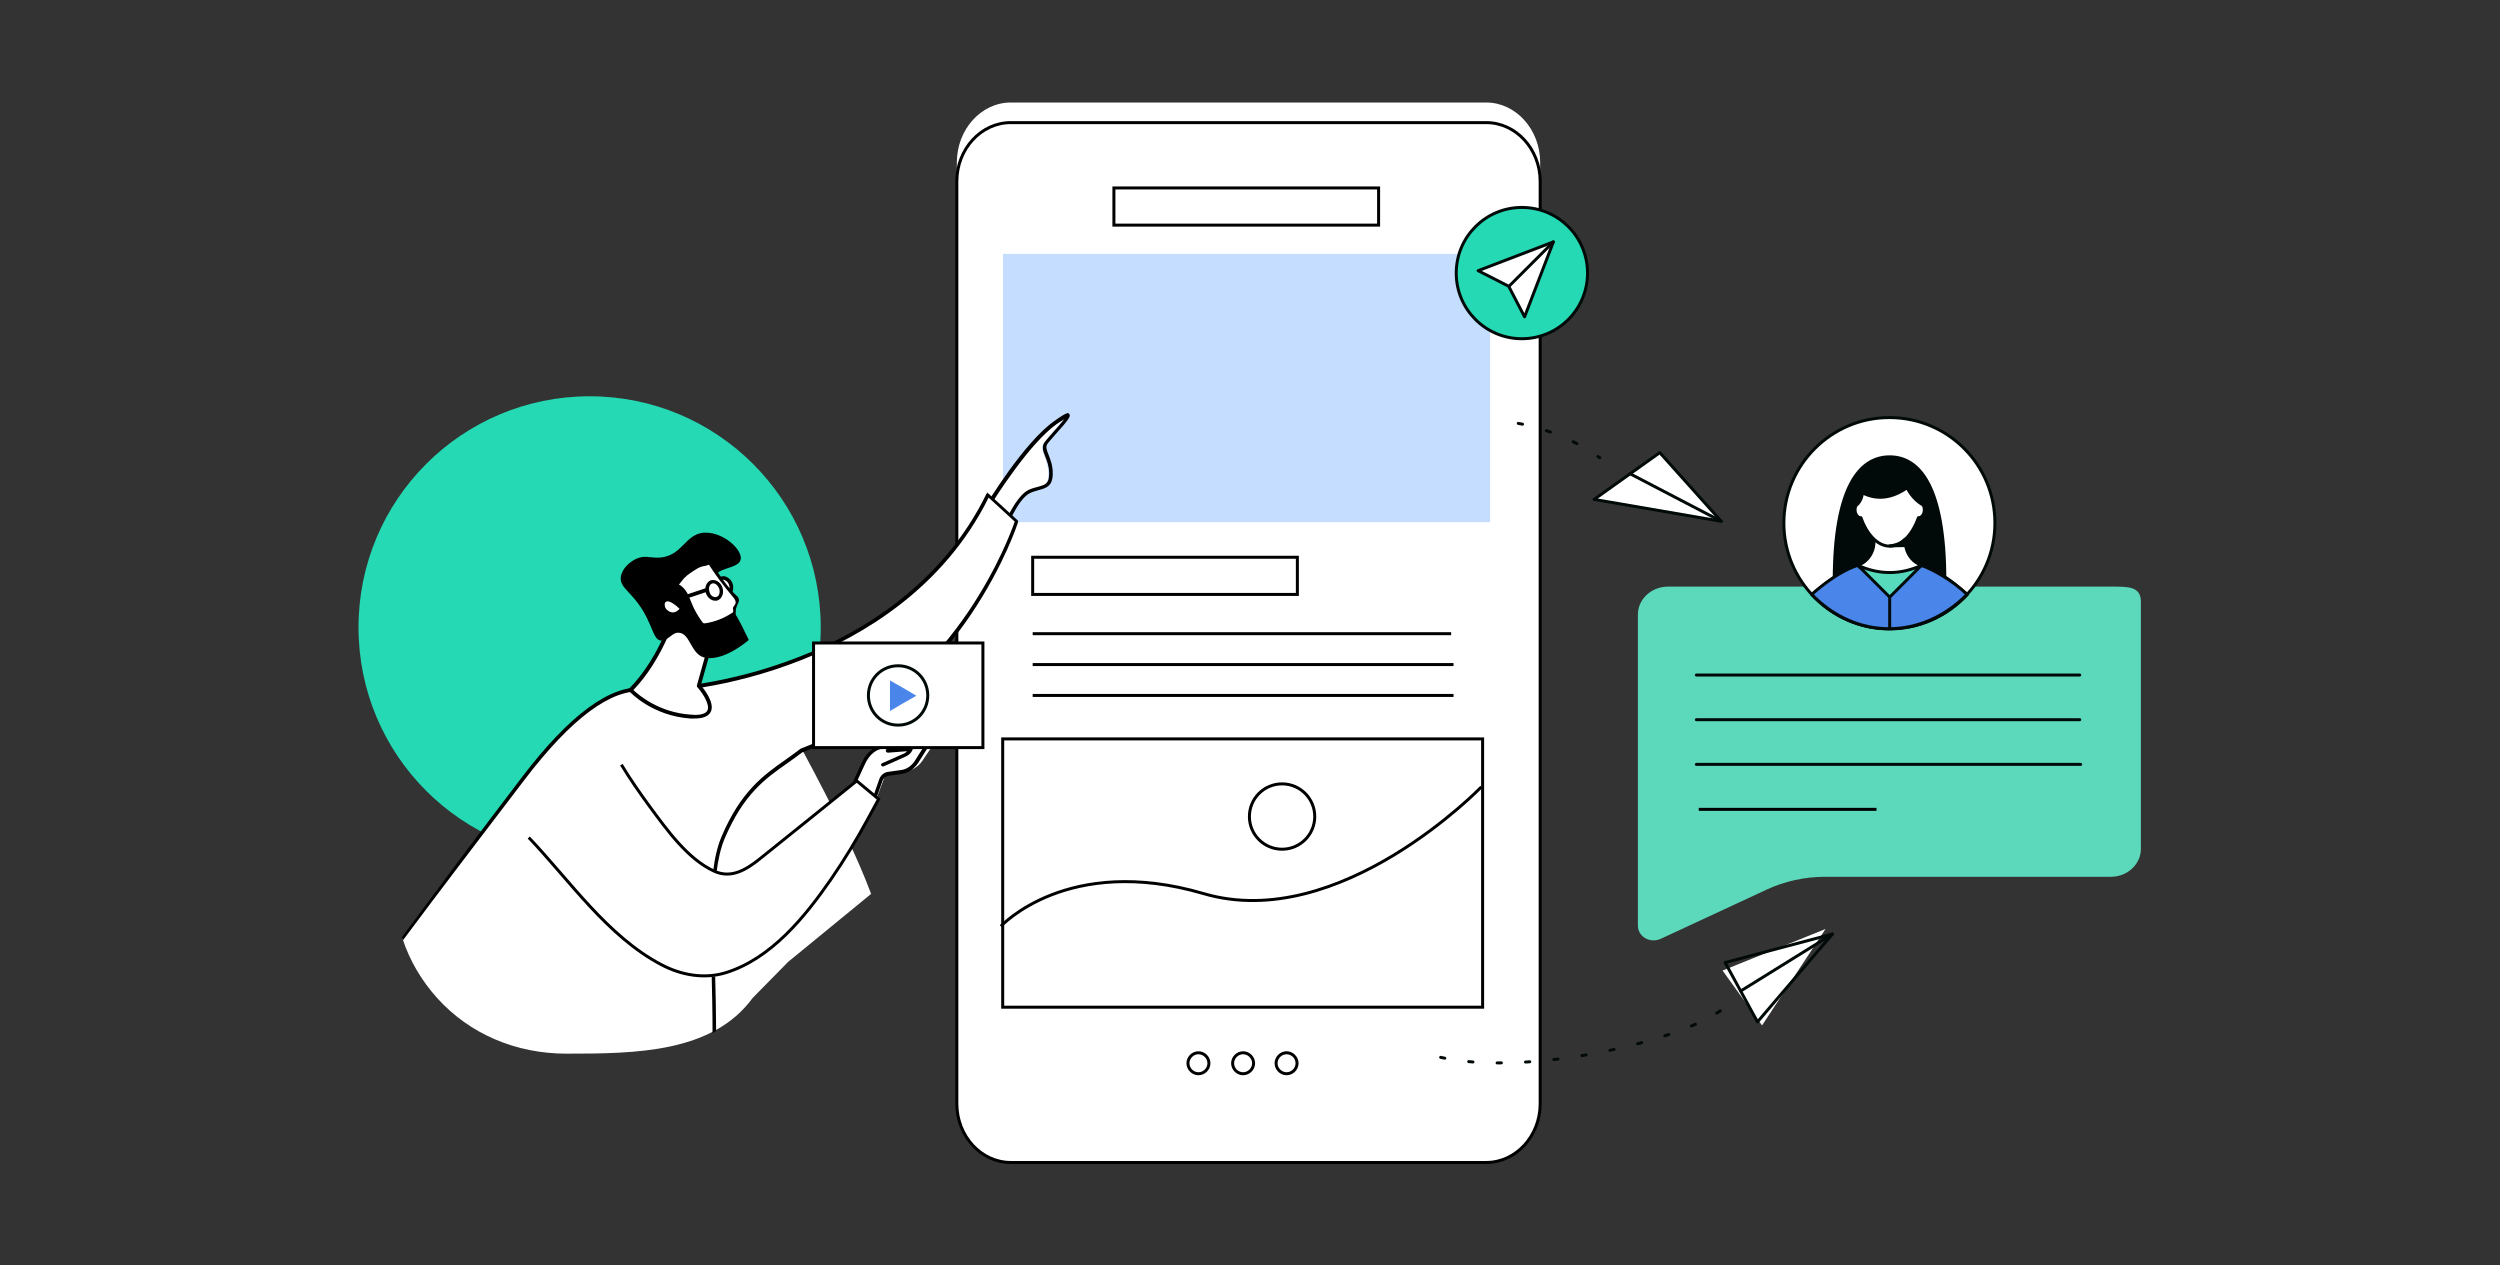 <?xml version="1.0" encoding="UTF-8"?>
<!-- Generator: Adobe Illustrator 25.1.0, SVG Export Plug-In . SVG Version: 6.00 Build 0)  -->
<svg xmlns="http://www.w3.org/2000/svg" xmlns:xlink="http://www.w3.org/1999/xlink" version="1.1" id="Layer_1" x="0px" y="0px" viewBox="0 0 834 422" style="enable-background:new 0 0 834 422;" xml:space="preserve">
<rect x="0" y="0" width="834" height="422" fill="#333333" stroke="none"/>
<style type="text/css">
  .st0{fill:#4EEAC1;}
  .st1{fill:#F2F3F5;}
  .st2{clip-path:url(#SVGID_2_);fill:#0D5AB7;}
  .st3{clip-path:url(#SVGID_2_);}
  .st4{fill:#010A09;}
  .st5{fill:#FFFFFF;}
  .st6{fill:#4684ED;}
  .st7{fill:#9FC6FF;}
  .st8{fill:none;stroke:#4684ED;stroke-miterlimit:10;}
  .st9{clip-path:url(#SVGID_4_);fill:#0D5AB7;}
  .st10{clip-path:url(#SVGID_4_);}
  .st11{fill:#0C5AE5;}
  .st12{fill:#010A09;stroke:#010A09;stroke-width:0.25;stroke-miterlimit:10;}
  .st13{fill:#D4E6FC;}
  .st14{fill:#0D5AB7;}
  .st15{fill:#B1B1B1;}
  .st16{fill:#E6E6E6;}
  .st17{enable-background:new    ;}
  .st18{fill:none;}
  .st19{fill:#010A09;stroke:#010A09;stroke-width:0.15;stroke-miterlimit:10;}
  .st20{clip-path:url(#SVGID_6_);enable-background:new    ;}
  .st21{clip-path:url(#SVGID_8_);}
  .st22{clip-path:url(#SVGID_10_);fill:#FFFFFF;}
  .st23{fill:#C5DDFF;}
  .st24{fill:none;stroke:#000000;stroke-miterlimit:10;}
  .st25{clip-path:url(#SVGID_12_);enable-background:new    ;}
  .st26{clip-path:url(#SVGID_14_);}
  .st27{clip-path:url(#SVGID_16_);fill:#24D9B3;}
  .st28{clip-path:url(#SVGID_18_);enable-background:new    ;}
  .st29{clip-path:url(#SVGID_20_);}
  .st30{clip-path:url(#SVGID_22_);fill:#FFFFFF;}
  .st31{clip-path:url(#SVGID_24_);enable-background:new    ;}
  .st32{clip-path:url(#SVGID_26_);}
  .st33{clip-path:url(#SVGID_28_);}
  .st34{clip-path:url(#SVGID_30_);enable-background:new    ;}
  .st35{clip-path:url(#SVGID_32_);}
  .st36{clip-path:url(#SVGID_34_);fill:#FFFFFF;}
  .st37{clip-path:url(#SVGID_36_);enable-background:new    ;}
  .st38{clip-path:url(#SVGID_38_);}
  .st39{clip-path:url(#SVGID_40_);}
  .st40{clip-path:url(#SVGID_42_);enable-background:new    ;}
  .st41{clip-path:url(#SVGID_44_);}
  .st42{clip-path:url(#SVGID_46_);fill:#FFFFFF;}
  .st43{clip-path:url(#SVGID_48_);enable-background:new    ;}
  .st44{clip-path:url(#SVGID_50_);}
  .st45{clip-path:url(#SVGID_52_);}
  .st46{clip-path:url(#SVGID_54_);enable-background:new    ;}
  .st47{clip-path:url(#SVGID_56_);}
  .st48{clip-path:url(#SVGID_58_);fill:#FFFFFF;}
  .st49{clip-path:url(#SVGID_60_);enable-background:new    ;}
  .st50{clip-path:url(#SVGID_62_);}
  .st51{clip-path:url(#SVGID_64_);}
  .st52{clip-path:url(#SVGID_66_);enable-background:new    ;}
  .st53{clip-path:url(#SVGID_68_);}
  .st54{clip-path:url(#SVGID_70_);fill:#FFFFFF;}
  .st55{clip-path:url(#SVGID_72_);enable-background:new    ;}
  .st56{clip-path:url(#SVGID_74_);}
  .st57{clip-path:url(#SVGID_76_);}
  .st58{clip-path:url(#SVGID_78_);enable-background:new    ;}
  .st59{clip-path:url(#SVGID_80_);}
  .st60{clip-path:url(#SVGID_82_);fill:#FFFFFF;}
  .st61{clip-path:url(#SVGID_84_);enable-background:new    ;}
  .st62{clip-path:url(#SVGID_86_);}
  .st63{clip-path:url(#SVGID_88_);}
  .st64{clip-path:url(#SVGID_90_);enable-background:new    ;}
  .st65{clip-path:url(#SVGID_92_);}
  .st66{clip-path:url(#SVGID_94_);}
  .st67{clip-path:url(#SVGID_96_);enable-background:new    ;}
  .st68{clip-path:url(#SVGID_98_);}
  .st69{clip-path:url(#SVGID_100_);fill:#FFFFFF;}
  .st70{clip-path:url(#SVGID_102_);enable-background:new    ;}
  .st71{clip-path:url(#SVGID_104_);}
  .st72{clip-path:url(#SVGID_106_);}
  .st73{clip-path:url(#SVGID_108_);enable-background:new    ;}
  .st74{clip-path:url(#SVGID_110_);}
  .st75{clip-path:url(#SVGID_112_);fill:#FFFFFF;}
  .st76{clip-path:url(#SVGID_114_);enable-background:new    ;}
  .st77{clip-path:url(#SVGID_116_);}
  .st78{clip-path:url(#SVGID_118_);}
  .st79{clip-path:url(#SVGID_120_);enable-background:new    ;}
  .st80{clip-path:url(#SVGID_122_);}
  .st81{clip-path:url(#SVGID_124_);fill:#FFFFFF;}
  .st82{clip-path:url(#SVGID_126_);enable-background:new    ;}
  .st83{clip-path:url(#SVGID_128_);}
  .st84{clip-path:url(#SVGID_130_);}
  .st85{clip-path:url(#SVGID_132_);enable-background:new    ;}
  .st86{clip-path:url(#SVGID_134_);}
  .st87{clip-path:url(#SVGID_136_);}
  .st88{clip-path:url(#SVGID_138_);enable-background:new    ;}
  .st89{clip-path:url(#SVGID_140_);}
  .st90{clip-path:url(#SVGID_142_);fill:#FFFFFF;}
  .st91{clip-path:url(#SVGID_144_);enable-background:new    ;}
  .st92{clip-path:url(#SVGID_146_);}
  .st93{clip-path:url(#SVGID_148_);fill:none;stroke:#000000;stroke-miterlimit:10;}
  .st94{clip-path:url(#SVGID_150_);fill:#5CD8BA;}
  .st95{clip-path:url(#SVGID_152_);fill:#FFFFFF;}
  .st96{clip-path:url(#SVGID_154_);fill:#FFFFFF;}
  .st97{fill:none;stroke:#010A09;stroke-linecap:round;stroke-linejoin:round;stroke-miterlimit:10;}
  .st98{clip-path:url(#SVGID_156_);fill:#FFFFFF;}
  .st99{clip-path:url(#SVGID_158_);fill:#FFFFFF;}
  .st100{clip-path:url(#SVGID_160_);fill:none;stroke:#000000;stroke-miterlimit:10;}
  .st101{clip-path:url(#SVGID_162_);fill:#FFFFFF;stroke:#000000;stroke-miterlimit:10;}
  .st102{clip-path:url(#SVGID_164_);fill:#24D9B3;}
  .st103{fill:#FFFFFF;stroke:#010A09;stroke-linecap:round;stroke-linejoin:round;stroke-miterlimit:10;}
  .st104{clip-path:url(#SVGID_166_);fill:#FFFFFF;}
  .st105{fill:none;stroke:#010A09;stroke-linecap:round;stroke-linejoin:round;stroke-miterlimit:10;stroke-dasharray:1.412,8.069;}
  .st106{fill:#4A86E9;}
  .st107{clip-path:url(#SVGID_168_);fill:#FFFFFF;}
  .st108{clip-path:url(#SVGID_170_);fill:#010A09;}
  .st109{fill:none;stroke:#010A09;stroke-linejoin:round;stroke-miterlimit:10;}
  .st110{clip-path:url(#SVGID_172_);fill:#FFFFFF;}
  .st111{clip-path:url(#SVGID_174_);fill:#FFFFFF;}
  .st112{clip-path:url(#SVGID_176_);fill:#4A86E9;}
  .st113{clip-path:url(#SVGID_178_);fill:#010A09;}
  .st114{clip-path:url(#SVGID_180_);fill:#56DABB;}
  .st115{clip-path:url(#SVGID_182_);fill:#56D8B9;}
  .st116{clip-path:url(#SVGID_184_);fill:#FFFFFF;}
  .st117{clip-path:url(#SVGID_186_);fill:#FFFFFF;}
  .st118{fill:none;stroke:#010A09;stroke-linecap:round;stroke-linejoin:round;stroke-miterlimit:10;stroke-dasharray:1.442,8.242;}
  .st119{fill-rule:evenodd;clip-rule:evenodd;fill:#E9E3F5;}
  .st120{fill-rule:evenodd;clip-rule:evenodd;fill:#FFFFFF;}
  .st121{fill:none;stroke:#E5E5E5;stroke-width:0.64;stroke-linecap:square;}
  .st122{fill-rule:evenodd;clip-rule:evenodd;fill:#F1F0F0;}
  .st123{fill:#110B32;}
  .st124{fill:#1F88FC;}
  .st125{fill:#110933;}
  .st126{fill-rule:evenodd;clip-rule:evenodd;fill:#F4F4F4;}
  .st127{fill-rule:evenodd;clip-rule:evenodd;fill:#E3E3E3;}
  .st128{fill-rule:evenodd;clip-rule:evenodd;fill:#0F0F0F;}
  .st129{fill:#0F0F0F;}
  .st130{fill:#333333;}
  .st131{fill:#999999;}
  .st132{fill-rule:evenodd;clip-rule:evenodd;fill:#222222;}
  .st133{fill-rule:evenodd;clip-rule:evenodd;fill:#FFFFFF;stroke:#0F0F0F;stroke-width:0.64;}
  .st134{fill:none;stroke:#0F0F0F;stroke-width:0.64;}
  .st135{fill:none;stroke:#EDEDED;stroke-width:0.64;}
  .st136{fill-rule:evenodd;clip-rule:evenodd;fill:#F5F5F5;}
  .st137{fill:#469BF9;}
  .st138{fill:none;stroke:#000000;stroke-width:0.64;}
  .st139{fill:none;stroke:#000000;stroke-width:0.64;stroke-linecap:round;}
  .st140{fill:none;stroke:#000000;stroke-width:0.64;stroke-linecap:round;stroke-linejoin:round;}
  .st141{fill:none;stroke:#FFFFFF;stroke-width:1.28;}
  .st142{fill:none;stroke:#010A09;stroke-linecap:round;stroke-linejoin:round;}
  .st143{fill:none;stroke:#010A09;stroke-linecap:round;stroke-linejoin:round;stroke-dasharray:1.4,8;}
  .st144{fill:none;stroke:#0F0F0F;stroke-linecap:round;stroke-linejoin:round;stroke-dasharray:1.4,8;}
  .st145{fill:none;stroke:#8351E9;stroke-width:2;}
  .st146{fill:#020202;}
  .st147{opacity:0.4;}
  .st148{fill-rule:evenodd;clip-rule:evenodd;}
  .st149{fill-rule:evenodd;clip-rule:evenodd;fill:#4CD964;}
  .st150{fill-rule:evenodd;clip-rule:evenodd;fill:#91969F;}
  .st151{fill:none;stroke:#000000;stroke-width:0.5;stroke-linecap:round;stroke-linejoin:round;stroke-miterlimit:10;}
  .st152{fill-rule:evenodd;clip-rule:evenodd;fill:#FFFFFF;stroke:#E7E7E7;stroke-width:0.5;stroke-miterlimit:10;}
  .st153{fill-rule:evenodd;clip-rule:evenodd;fill:#34C757;}
  .st154{fill:#C7C6C9;}
  .st155{fill:none;stroke:#F9F9F9;stroke-linecap:round;stroke-linejoin:round;stroke-miterlimit:10;}
  .st156{fill-rule:evenodd;clip-rule:evenodd;fill:#097AFF;}
  .st157{fill-rule:evenodd;clip-rule:evenodd;fill:#469BF9;}
</style>
<g>
  <g>
    <g>
      <defs>
        <path id="SVGID_5_" d="M337.2,34.2c-9.9,0-18,9-18,20v313.7c0,11,8.1,20,18,20h158.6c9.9,0,18-9,18-20V54.2c0-11-8.1-20-18-20           H337.2z"></path>
      </defs>
      <clipPath id="SVGID_2_">
        <use xlink:href="#SVGID_5_" style="overflow:visible;"></use>
      </clipPath>
      <g style="clip-path:url(#SVGID_2_);enable-background:new    ;">
        <g>
          <defs>
            <rect id="SVGID_7_" x="310.9" y="26.2" width="211.1" height="370.5"></rect>
          </defs>
          <clipPath id="SVGID_4_">
            <use xlink:href="#SVGID_7_" style="overflow:visible;"></use>
          </clipPath>
          <g class="st10">
            <defs>
              <rect id="SVGID_9_" x="318.9" y="33.5" width="195.2" height="354.4"></rect>
            </defs>
            <clipPath id="SVGID_6_">
              <use xlink:href="#SVGID_9_" style="overflow:visible;"></use>
            </clipPath>
            <rect x="305.5" y="19.1" style="clip-path:url(#SVGID_6_);fill:#FFFFFF;" width="222" height="383.9"></rect>
          </g>
        </g>
      </g>
    </g>
    <rect x="334.6" y="84.7" class="st23" width="162.5" height="89.5"></rect>
    <rect x="344.5" y="185.9" class="st24" width="88.3" height="12.4"></rect>
    <rect x="371.6" y="62.7" class="st24" width="88.3" height="12.4"></rect>
    <rect x="334.5" y="246.5" class="st24" width="160.1" height="89.5"></rect>
    <path class="st24" d="M495.8,387.8H337.2c-9.9,0-18-8.8-18-19.6V60.5c0-10.8,8.1-19.6,18-19.6h158.6c9.9,0,18,8.8,18,19.6v307.7       C513.8,379,505.7,387.8,495.8,387.8z"></path>
    <line class="st24" x1="344.5" y1="211.4" x2="484.1" y2="211.4"></line>
    <line class="st24" x1="344.5" y1="221.7" x2="484.9" y2="221.7"></line>
    <line class="st24" x1="344.5" y1="232" x2="484.9" y2="232"></line>
    <g>
      <path class="st24" d="M432.7,354.7c0,1.9-1.6,3.5-3.5,3.5c-1.9,0-3.5-1.6-3.5-3.5c0-1.9,1.6-3.5,3.5-3.5         C431.1,351.2,432.7,352.8,432.7,354.7z"></path>
      <path class="st24" d="M403.3,354.7c0,1.9-1.6,3.5-3.5,3.5c-1.9,0-3.5-1.6-3.5-3.5c0-1.9,1.6-3.5,3.5-3.5         C401.7,351.2,403.3,352.8,403.3,354.7z"></path>
      <path class="st24" d="M418.2,354.7c0,1.9-1.6,3.5-3.5,3.5c-1.9,0-3.5-1.6-3.5-3.5c0-1.9,1.6-3.5,3.5-3.5         C416.6,351.2,418.2,352.8,418.2,354.7z"></path>
    </g>
    <ellipse class="st24" cx="427.7" cy="272.4" rx="10.9" ry="10.9"></ellipse>
    <path class="st24" d="M333.9,309c0,0,22.2-24.2,67.6-10.9c45.4,13.4,92.7-35.6,92.7-35.6"></path>
  </g>
  <g>
    <defs>
      <path id="SVGID_11_" d="M119.6,209.3c0,42.6,34.5,77.1,77.1,77.1s77.1-34.5,77.1-77.1c0-42.6-34.5-77.1-77.1-77.1         S119.6,166.7,119.6,209.3z"></path>
    </defs>
    <clipPath id="SVGID_8_">
      <use xlink:href="#SVGID_11_" style="overflow:visible;"></use>
    </clipPath>
    <g style="clip-path:url(#SVGID_8_);enable-background:new    ;">
      <g>
        <defs>
          <rect id="SVGID_13_" x="113.7" y="126.2" width="165.6" height="165.6"></rect>
        </defs>
        <clipPath id="SVGID_10_">
          <use xlink:href="#SVGID_13_" style="overflow:visible;"></use>
        </clipPath>
        <g style="clip-path:url(#SVGID_10_);">
          <defs>
            <rect id="SVGID_15_" x="119.6" y="132.1" width="155" height="155"></rect>
          </defs>
          <clipPath id="SVGID_12_">
            <use xlink:href="#SVGID_15_" style="overflow:visible;"></use>
          </clipPath>
          <rect x="108.7" y="121.3" style="clip-path:url(#SVGID_12_);fill:#24D9B3;" width="176" height="176"></rect>
        </g>
      </g>
    </g>
  </g>
  <g>
    <defs>
      <path id="SVGID_17_" d="M355.1,138.6c-0.4,0-1.6,0.6-3.8,2.3c-9.9,7.1-22.2,28.5-22.2,28.5l6.5,4.9c0,0,3.3-8.4,7.1-10.2         c3.8-1.8,7-0.6,7-6c0-5.4-3.2-7.8-1.6-10.2C349.4,146,356.5,138.6,355.1,138.6z"></path>
    </defs>
    <clipPath id="SVGID_14_">
      <use xlink:href="#SVGID_17_" style="overflow:visible;"></use>
    </clipPath>
    <g style="clip-path:url(#SVGID_14_);enable-background:new    ;">
      <g>
        <defs>
          <rect id="SVGID_19_" x="324" y="133.3" width="36.2" height="45.3"></rect>
        </defs>
        <clipPath id="SVGID_16_">
          <use xlink:href="#SVGID_19_" style="overflow:visible;"></use>
        </clipPath>
        <g style="clip-path:url(#SVGID_16_);">
          <defs>
            <rect id="SVGID_21_" x="329" y="138.3" width="28.2" height="36.2"></rect>
          </defs>
          <clipPath id="SVGID_18_">
            <use xlink:href="#SVGID_21_" style="overflow:visible;"></use>
          </clipPath>
          <rect x="319.8" y="129.2" style="clip-path:url(#SVGID_18_);fill:#FFFFFF;" width="44.7" height="54.4"></rect>
        </g>
      </g>
    </g>
  </g>
  <g>
    <defs>
      <path id="SVGID_23_" d="M330.1,169.1c2-3.2,13.4-21.3,22.5-27.7c1.1-0.7,1.8-1.2,2.4-1.5c-0.9,1.2-2.5,3-3.6,4.2         c-1.3,1.5-2.4,2.7-2.9,3.4c-1.1,1.5-0.5,3.1,0.2,4.8c0.6,1.5,1.3,3.3,1.3,5.7c0,3.4-1.3,3.7-3.7,4.4c-0.9,0.2-2,0.5-3.1,1         c-3.4,1.6-6.4,7.6-7.4,9.8L330.1,169.1z M351.8,140.4c-10.2,7.1-22.6,27.7-23.2,28.6c-0.2,0.3-0.1,0.7,0.2,0.8l6.8,4.9         c0.1,0.1,0.3,0.1,0.4,0.1c0.1,0,0.1,0,0.2,0c0.2-0.1,0.4-0.2,0.4-0.4c0-0.1,3.4-8.2,7-9.9c1-0.5,2-0.7,2.9-1         c2.5-0.7,4.7-1.2,4.7-5.6c0-2.7-0.8-4.6-1.4-6.2c-0.7-1.7-1-2.7-0.4-3.6c0.4-0.6,1.6-1.9,2.8-3.3c4.5-5,5.1-6,4.5-6.7         c-0.2-0.2-0.3-0.3-0.6-0.3C355.5,138,354.4,138.5,351.8,140.4z"></path>
    </defs>
    <clipPath id="SVGID_20_">
      <use xlink:href="#SVGID_23_" style="overflow:visible;"></use>
    </clipPath>
    <g style="clip-path:url(#SVGID_20_);enable-background:new    ;">
      <g>
        <defs>
          <rect id="SVGID_25_" x="324" y="133.3" width="38.2" height="46.3"></rect>
        </defs>
        <clipPath id="SVGID_22_">
          <use xlink:href="#SVGID_25_" style="overflow:visible;"></use>
        </clipPath>
        <g style="clip-path:url(#SVGID_22_);">
          <defs>
            <rect id="SVGID_27_" x="328" y="137.3" width="30.2" height="38.2"></rect>
          </defs>
          <clipPath id="SVGID_24_">
            <use xlink:href="#SVGID_27_" style="overflow:visible;"></use>
          </clipPath>
          <rect x="319.1" y="128.6" style="clip-path:url(#SVGID_24_);" width="47.3" height="55.6"></rect>
        </g>
      </g>
    </g>
  </g>
  <g>
    <defs>
      <path id="SVGID_29_" d="M214.8,229.9c-14.3-1.5-30.3,16.6-40.3,29.6c-13.9,18.1-28.5,37.7-40.2,53.7c2.4,7.3,6.3,13.9,11.5,19.7         c10.8,12,26.2,18.6,43.2,18.6c23.2,0,48.7-0.3,62.1-18.6l11.8-12l27.7-22.7c-4.4-11.8-11.8-27.3-23-48.1         c53.9-20.3,71.7-76.3,71.7-76.3l-9.6-8.8C301.8,222.3,229.1,231.3,214.8,229.9z"></path>
    </defs>
    <clipPath id="SVGID_26_">
      <use xlink:href="#SVGID_29_" style="overflow:visible;"></use>
    </clipPath>
    <g style="clip-path:url(#SVGID_26_);enable-background:new    ;">
      <g>
        <defs>
          <rect id="SVGID_31_" x="105.7" y="160.5" width="238.4" height="217.3"></rect>
        </defs>
        <clipPath id="SVGID_28_">
          <use xlink:href="#SVGID_31_" style="overflow:visible;"></use>
        </clipPath>
        <g class="st33">
          <defs>
            <rect id="SVGID_33_" x="133.9" y="164.5" width="206.2" height="187.1"></rect>
          </defs>
          <clipPath id="SVGID_30_">
            <use xlink:href="#SVGID_33_" style="overflow:visible;"></use>
          </clipPath>
          <rect x="101.1" y="155.6" style="clip-path:url(#SVGID_30_);fill:#FFFFFF;" width="247.7" height="226.3"></rect>
        </g>
      </g>
    </g>
  </g>
  <g>
    <defs>
      <path id="SVGID_35_" d="M329.6,164.3c-0.2,0-0.4,0.2-0.5,0.4c-14.8,30.4-42,46.4-62.2,54.3c-23.8,9.4-45.4,11-52,10.4         c-11.1-1.1-24.8,8.9-40.8,29.9c-13.7,17.9-28.2,37.4-40,53.3c0.1,0.4,0.2,0.7,0.3,1.1c11.9-16,26.8-35.5,40.6-53.6         c15.7-20.6,29.1-30.5,39.7-29.4c6.8,0.7,28.6-1,52.6-10.5c20.3-8,47.5-23.9,62.5-54.2l8.7,8c-0.8,2.4-5.5,15.3-15.5,30.1         c-10.2,15-28.1,35.1-55.8,45.6c-0.1,0-0.1,0.1-0.2,0.1c-1.6,1.3-3.3,2.4-4.9,3.6c-7.4,5.2-15,10.6-21.4,25.7         c-5.6,13.2-3,36.8-3,65.5c0.4-0.2,0.8-0.4,1.2-0.7c-0.1-28.1-2.6-51.3,2.9-64.3c6.3-14.7,13.4-19.8,21-25.1         c1.6-1.1,3.2-2.3,4.8-3.5c28-10.6,46.1-30.9,56.3-46c11.1-16.5,15.7-30.6,15.7-30.8c0.1-0.2,0-0.5-0.2-0.7l-9.6-8.8         c-0.1-0.1-0.3-0.2-0.4-0.2C329.7,164.3,329.7,164.3,329.6,164.3z"></path>
    </defs>
    <clipPath id="SVGID_32_">
      <use xlink:href="#SVGID_35_" style="overflow:visible;"></use>
    </clipPath>
    <g style="clip-path:url(#SVGID_32_);enable-background:new    ;">
      <g>
        <defs>
          <rect id="SVGID_37_" x="104.7" y="159.5" width="240.4" height="219.3"></rect>
        </defs>
        <clipPath id="SVGID_34_">
          <use xlink:href="#SVGID_37_" style="overflow:visible;"></use>
        </clipPath>
        <g style="clip-path:url(#SVGID_34_);">
          <defs>
            <rect id="SVGID_39_" x="133.9" y="163.5" width="206.2" height="181.1"></rect>
          </defs>
          <clipPath id="SVGID_36_">
            <use xlink:href="#SVGID_39_" style="overflow:visible;"></use>
          </clipPath>
          <rect x="100.4" y="155" style="clip-path:url(#SVGID_36_);" width="249" height="227.9"></rect>
        </g>
      </g>
    </g>
  </g>
  <g>
    <defs>
      <path id="SVGID_41_" d="M304,247.8l-8.2,0.8c-1.4,0.1-2.7,0.6-3.8,1.5c-1.4,1-2.5,2.4-3.3,3.9l-7.1,14.4l8.2,4.8l5-13.2         c0.4-1.1,1.4-1.9,2.6-2.1l4.7-0.6c2.3-0.3,4.3-1.6,5.6-3.5l9.3-13.8c-0.1,0-0.1,0-0.2,0C313.3,239.9,304,247.8,304,247.8z"></path>
    </defs>
    <clipPath id="SVGID_38_">
      <use xlink:href="#SVGID_41_" style="overflow:visible;"></use>
    </clipPath>
    <g style="clip-path:url(#SVGID_38_);enable-background:new    ;">
      <g>
        <defs>
          <rect id="SVGID_43_" x="276.7" y="234.9" width="45.3" height="43.3"></rect>
        </defs>
        <clipPath id="SVGID_40_">
          <use xlink:href="#SVGID_43_" style="overflow:visible;"></use>
        </clipPath>
        <g class="st39">
          <defs>
            <rect id="SVGID_45_" x="280.7" y="238.9" width="37.2" height="35.2"></rect>
          </defs>
          <clipPath id="SVGID_42_">
            <use xlink:href="#SVGID_45_" style="overflow:visible;"></use>
          </clipPath>
          <rect x="272.3" y="230.5" style="clip-path:url(#SVGID_42_);fill:#FFFFFF;" width="54.1" height="52"></rect>
        </g>
      </g>
    </g>
  </g>
  <g>
    <defs>
      <path id="SVGID_47_" d="M282.4,268.2l6.3-13.6c0.7-1.4,1.6-2.7,2.8-3.6c0.9-0.7,2-1.2,3.2-1.3l7.6-0.8c0.1,0,0.2-0.1,0.3-0.1         c2.1-1.9,7.4-6.3,10.4-7.4l-7.8,12.4c-1.1,1.7-2.8,2.9-4.7,3.1l-4.3,0.6c-1.3,0.2-2.4,1.1-2.9,2.5l-4.3,12.3L282.4,268.2z          M302,247.7l-7.4,0.8c-1.4,0.1-2.7,0.7-3.8,1.6c-1.4,1.1-2.5,2.5-3.2,4.1l-6.5,14.1c-0.1,0.3,0,0.7,0.2,0.8l7.6,4.7         c0.1,0.1,0.2,0.1,0.3,0.1c0.1,0,0.1,0,0.2,0c0.2-0.1,0.3-0.2,0.4-0.4l4.6-13c0.3-0.9,1.1-1.5,2-1.7l4.3-0.6         c2.3-0.3,4.3-1.7,5.6-3.7l8.6-13.6c0.1-0.2,0.1-0.4,0-0.6c-0.1-0.2-0.3-0.3-0.5-0.4c-0.1,0-0.2,0-0.2,0         C310.8,239.9,303.4,246.4,302,247.7z"></path>
    </defs>
    <clipPath id="SVGID_44_">
      <use xlink:href="#SVGID_47_" style="overflow:visible;"></use>
    </clipPath>
    <g style="clip-path:url(#SVGID_44_);enable-background:new    ;">
      <g>
        <defs>
          <rect id="SVGID_49_" x="276.1" y="234.7" width="43.6" height="44.4"></rect>
        </defs>
        <clipPath id="SVGID_46_">
          <use xlink:href="#SVGID_49_" style="overflow:visible;"></use>
        </clipPath>
        <g style="clip-path:url(#SVGID_46_);">
          <defs>
            <rect id="SVGID_51_" x="280.8" y="239.6" width="34.3" height="34.5"></rect>
          </defs>
          <clipPath id="SVGID_48_">
            <use xlink:href="#SVGID_51_" style="overflow:visible;"></use>
          </clipPath>
          <rect x="272.4" y="230.7" style="clip-path:url(#SVGID_48_);" width="51" height="52.3"></rect>
        </g>
      </g>
    </g>
  </g>
  <g>
    <defs>
      <path id="SVGID_53_" d="M296.1,250.4l-1.6,4.6c0,0,5.7-2.5,7.3-3.2c1.7-0.7,2-2.1,2-2.1L296.1,250.4z"></path>
    </defs>
    <clipPath id="SVGID_50_">
      <use xlink:href="#SVGID_53_" style="overflow:visible;"></use>
    </clipPath>
    <g style="clip-path:url(#SVGID_50_);enable-background:new    ;">
      <g>
        <defs>
          <rect id="SVGID_55_" x="289.8" y="245" width="19.1" height="15.1"></rect>
        </defs>
        <clipPath id="SVGID_52_">
          <use xlink:href="#SVGID_55_" style="overflow:visible;"></use>
        </clipPath>
        <g class="st45">
          <defs>
            <rect id="SVGID_57_" x="293.8" y="249" width="10.1" height="7"></rect>
          </defs>
          <clipPath id="SVGID_54_">
            <use xlink:href="#SVGID_57_" style="overflow:visible;"></use>
          </clipPath>
          <rect x="284.9" y="240.7" style="clip-path:url(#SVGID_54_);fill:#FFFFFF;" width="28.5" height="23.5"></rect>
        </g>
      </g>
    </g>
  </g>
  <g>
    <defs>
      <path id="SVGID_59_" d="M303.7,249.2l-7.6,0.6c-0.4,0-0.6,0.3-0.6,0.7c0,0.3,0.4,0.6,0.7,0.6l6.4-0.5c-0.3,0.3-0.6,0.6-1.1,0.8         c-1.6,0.7-7.1,3.2-7.2,3.2c-0.3,0.1-0.5,0.5-0.3,0.8c0.1,0.2,0.4,0.3,0.6,0.3c0.1,0,0.2,0,0.3-0.1c0.1,0,5.6-2.5,7.2-3.2         c1.9-0.8,2.4-2.4,2.4-2.5c0.1-0.2,0-0.4-0.1-0.5C304.1,249.3,303.9,249.2,303.7,249.2C303.7,249.2,303.7,249.2,303.7,249.2z"></path>
    </defs>
    <clipPath id="SVGID_56_">
      <use xlink:href="#SVGID_59_" style="overflow:visible;"></use>
    </clipPath>
    <g style="clip-path:url(#SVGID_56_);enable-background:new    ;">
      <g>
        <defs>
          <rect id="SVGID_61_" x="288.8" y="245" width="20.1" height="15.1"></rect>
        </defs>
        <clipPath id="SVGID_58_">
          <use xlink:href="#SVGID_61_" style="overflow:visible;"></use>
        </clipPath>
        <g style="clip-path:url(#SVGID_58_);">
          <defs>
            <rect id="SVGID_63_" x="292.8" y="249" width="12.1" height="7"></rect>
          </defs>
          <clipPath id="SVGID_60_">
            <use xlink:href="#SVGID_63_" style="overflow:visible;"></use>
          </clipPath>
          <rect x="284.4" y="240.1" style="clip-path:url(#SVGID_60_);" width="29.5" height="24.7"></rect>
        </g>
      </g>
    </g>
  </g>
  <g>
    <defs>
      <path id="SVGID_65_" d="M210.4,230.2c0,0,7.3,8,20,8.8c12.7,0.8,2.7-10.3,2.7-10.3l5.6-19.8l-13-6.2         C225.6,202.7,221.3,219,210.4,230.2z"></path>
    </defs>
    <clipPath id="SVGID_62_">
      <use xlink:href="#SVGID_65_" style="overflow:visible;"></use>
    </clipPath>
    <g style="clip-path:url(#SVGID_62_);enable-background:new    ;">
      <g>
        <defs>
          <rect id="SVGID_67_" x="205.3" y="197.7" width="38.2" height="46.3"></rect>
        </defs>
        <clipPath id="SVGID_64_">
          <use xlink:href="#SVGID_67_" style="overflow:visible;"></use>
        </clipPath>
        <g class="st51">
          <defs>
            <rect id="SVGID_69_" x="210.3" y="201.7" width="32.7" height="38.2"></rect>
          </defs>
          <clipPath id="SVGID_66_">
            <use xlink:href="#SVGID_69_" style="overflow:visible;"></use>
          </clipPath>
          <rect x="201" y="193.3" style="clip-path:url(#SVGID_66_);fill:#FFFFFF;" width="47.1" height="55.1"></rect>
        </g>
      </g>
    </g>
  </g>
  <g>
    <defs>
      <path id="SVGID_71_" d="M230.4,238.4c-10.6-0.7-17.4-6.6-19.1-8.2c9.3-9.7,13.8-23.3,14.8-26.6l11.8,5.7l-5.4,19.3         c-0.1,0.2,0,0.4,0.1,0.6c1.3,1.4,4.4,5.7,3.4,7.8c-0.6,1.2-2.5,1.5-4.3,1.5C231.2,238.4,230.8,238.4,230.4,238.4z M225.4,202.1         c-0.2,0.1-0.3,0.2-0.4,0.4c0,0.2-4.4,16.4-15.1,27.2c-0.2,0.2-0.2,0.6,0,0.9c0.3,0.3,7.6,8.2,20.4,9.1c0.5,0,0.9,0,1.3,0         c2.9,0,4.7-0.7,5.5-2.2c1.5-3-2.3-7.7-3.3-8.9l5.5-19.5c0.1-0.3-0.1-0.6-0.3-0.8l-13-6.2c-0.1,0-0.2-0.1-0.3-0.1         C225.5,202,225.5,202,225.4,202.1z"></path>
    </defs>
    <clipPath id="SVGID_68_">
      <use xlink:href="#SVGID_71_" style="overflow:visible;"></use>
    </clipPath>
    <g style="clip-path:url(#SVGID_68_);enable-background:new    ;">
      <g>
        <defs>
          <rect id="SVGID_73_" x="205.3" y="197.7" width="39.2" height="47.3"></rect>
        </defs>
        <clipPath id="SVGID_70_">
          <use xlink:href="#SVGID_73_" style="overflow:visible;"></use>
        </clipPath>
        <g style="clip-path:url(#SVGID_70_);">
          <defs>
            <rect id="SVGID_75_" x="209.3" y="201.7" width="30.2" height="38.2"></rect>
          </defs>
          <clipPath id="SVGID_72_">
            <use xlink:href="#SVGID_75_" style="overflow:visible;"></use>
          </clipPath>
          <rect x="200.3" y="192.7" style="clip-path:url(#SVGID_72_);" width="48.4" height="56.4"></rect>
        </g>
      </g>
    </g>
  </g>
  <g>
    <defs>
      <path id="SVGID_77_" d="M240.6,193c-1.2,0.4-1.7,2-1.2,3.6c0.6,1.5,2,2.4,3.2,2c1.2-0.4,1.7-2,1.2-3.6c-0.5-1.3-1.5-2.1-2.6-2.1         C241,192.9,240.8,192.9,240.6,193z"></path>
    </defs>
    <clipPath id="SVGID_74_">
      <use xlink:href="#SVGID_77_" style="overflow:visible;"></use>
    </clipPath>
    <g style="clip-path:url(#SVGID_74_);enable-background:new    ;">
      <g>
        <defs>
          <rect id="SVGID_79_" x="234.5" y="188.6" width="14.1" height="14.1"></rect>
        </defs>
        <clipPath id="SVGID_76_">
          <use xlink:href="#SVGID_79_" style="overflow:visible;"></use>
        </clipPath>
        <g class="st57">
          <defs>
            <rect id="SVGID_81_" x="238.5" y="192.7" width="6" height="7"></rect>
          </defs>
          <clipPath id="SVGID_78_">
            <use xlink:href="#SVGID_81_" style="overflow:visible;"></use>
          </clipPath>
          <rect x="230.1" y="183.8" style="clip-path:url(#SVGID_78_);fill:#FFFFFF;" width="23.1" height="24"></rect>
        </g>
      </g>
    </g>
  </g>
  <g>
    <defs>
      <path id="SVGID_83_" d="M241.1,197.7c-0.5-0.3-0.9-0.8-1.1-1.4c-0.4-1.2-0.1-2.5,0.8-2.8c0.1,0,0.3-0.1,0.4-0.1         c0.3,0,0.6,0.1,0.9,0.3c0.5,0.3,0.9,0.8,1.1,1.4c0.4,1.2,0.1,2.5-0.8,2.8c-0.1,0.1-0.3,0.1-0.4,0.1         C241.7,198,241.4,197.9,241.1,197.7z M240.4,192.4c-1.5,0.6-2.2,2.5-1.6,4.3c0.3,0.9,0.9,1.6,1.6,2c0.5,0.3,1,0.5,1.5,0.5         c0.3,0,0.6-0.1,0.9-0.2c1.5-0.6,2.2-2.5,1.6-4.3c-0.3-0.9-0.9-1.6-1.6-2c-0.5-0.3-1-0.5-1.5-0.5         C241,192.3,240.7,192.3,240.4,192.4z"></path>
    </defs>
    <clipPath id="SVGID_80_">
      <use xlink:href="#SVGID_83_" style="overflow:visible;"></use>
    </clipPath>
    <g style="clip-path:url(#SVGID_80_);enable-background:new    ;">
      <g>
        <defs>
          <rect id="SVGID_85_" x="234.5" y="187.6" width="15.1" height="16.1"></rect>
        </defs>
        <clipPath id="SVGID_82_">
          <use xlink:href="#SVGID_85_" style="overflow:visible;"></use>
        </clipPath>
        <g style="clip-path:url(#SVGID_82_);">
          <defs>
            <rect id="SVGID_87_" x="237.5" y="191.7" width="8" height="8"></rect>
          </defs>
          <clipPath id="SVGID_84_">
            <use xlink:href="#SVGID_87_" style="overflow:visible;"></use>
          </clipPath>
          <rect x="229.5" y="183.1" style="clip-path:url(#SVGID_84_);" width="24.3" height="25.2"></rect>
        </g>
      </g>
    </g>
  </g>
  <g>
    <defs>
      <path id="SVGID_89_" d="M234.6,177.7c-6.1,0.7-7,7.6-14.3,8.3c-1.3,0.1-2.3,0-3.2-0.1c-1.6-0.2-2.9-0.3-4.8,0.5         c-2,0.9-4.8,3.1-5.2,6.1c-0.4,3.8,3.7,4.7,7.9,12.1c2.9,5.2,3.1,8.7,5.4,9.1c1.2,0.2,2.1-0.6,3.1-1.3c0.9-0.7,1.8-1.5,3.1-1.3         c3.4,0.3,3.8,6.1,7.4,7.9c2.5,1.2,8,0.9,15.8-5.5c-0.8-1.5-2.2-4.7-3.8-7.5c-5.2-8.7-8.9-10.2-8.1-12.9c1.2-4.1,8.6-3.2,9.2-6.5         c0.6-3.2-5.6-8.9-11.6-8.9C235.3,177.7,235,177.7,234.6,177.7z"></path>
    </defs>
    <clipPath id="SVGID_86_">
      <use xlink:href="#SVGID_89_" style="overflow:visible;"></use>
    </clipPath>
    <g style="clip-path:url(#SVGID_86_);enable-background:new    ;">
      <g>
        <defs>
          <rect id="SVGID_91_" x="202.3" y="172.5" width="52.3" height="51.3"></rect>
        </defs>
        <clipPath id="SVGID_88_">
          <use xlink:href="#SVGID_91_" style="overflow:visible;"></use>
        </clipPath>
        <g class="st63">
          <defs>
            <rect id="SVGID_93_" x="206.3" y="177.6" width="44.3" height="43.3"></rect>
          </defs>
          <clipPath id="SVGID_90_">
            <use xlink:href="#SVGID_93_" style="overflow:visible;"></use>
          </clipPath>
          <rect x="197.9" y="168.3" style="clip-path:url(#SVGID_90_);" width="61.4" height="60.5"></rect>
        </g>
      </g>
    </g>
  </g>
  <g>
    <defs>
      <path id="SVGID_95_" d="M224.7,194.8l2.7,1.3c0,0,4,8.9,6,11.8c2,2.8,11.2-2.7,11.2-2.7l0.3-2l1-2.1c0.2-0.5,0.1-1.1-0.3-1.5         c-1.7-1.6-6.1-6.1-8.4-11.3c0,0-0.1,0-0.4,0C235.3,188.1,228.9,188.5,224.7,194.8z"></path>
    </defs>
    <clipPath id="SVGID_92_">
      <use xlink:href="#SVGID_95_" style="overflow:visible;"></use>
    </clipPath>
    <g style="clip-path:url(#SVGID_92_);enable-background:new    ;">
      <g>
        <defs>
          <rect id="SVGID_97_" x="220.4" y="183.6" width="30.2" height="30.2"></rect>
        </defs>
        <clipPath id="SVGID_94_">
          <use xlink:href="#SVGID_97_" style="overflow:visible;"></use>
        </clipPath>
        <g class="st66">
          <defs>
            <rect id="SVGID_99_" x="224.4" y="187.6" width="22.1" height="23.1"></rect>
          </defs>
          <clipPath id="SVGID_96_">
            <use xlink:href="#SVGID_99_" style="overflow:visible;"></use>
          </clipPath>
          <rect x="215.4" y="178.8" style="clip-path:url(#SVGID_96_);fill:#FFFFFF;" width="40" height="39.2"></rect>
        </g>
      </g>
    </g>
  </g>
  <g>
    <defs>
      <path id="SVGID_101_" d="M236.5,188.4c2.4,3.7,5,7.2,7.9,10.6c0.6,0.7,1.3,1.6,0.9,2.5c-0.2,0.5-0.8,0.9-0.8,1.5         c0,0.3,0.2,0.7,0.1,1c-0.1,0.3-0.3,0.5-0.6,0.6c-2.6,1.7-5.5,2.8-8.5,3.3c-0.3,0-0.6,0.1-0.8,0c-0.2-0.1-0.4-0.3-0.5-0.5         c-1.3-1.8-2.5-3.8-3.3-5.8c-0.5-1.2-1-2.5-1.6-3.7c-0.7-1.2-1.6-2.3-2.8-2.9c0,0,1.5-1.9,1.7-2.1c0.7-0.7,1.4-1.3,2.2-1.8         c1.5-1,2.9-2.1,4.8-2.3 M245.5,203.1c0.2-0.7,0.5-1.3,0.8-2c0-0.1,0.1-0.2,0.1-0.3c0-0.1,0.1-0.2,0.1-0.4c0-0.3,0-0.5-0.1-0.8         c-0.1-0.2-0.2-0.5-0.4-0.6l-0.4-0.4c-1.1-1-2.1-2.2-3-3.3c-0.9-1.2-1.8-2.4-2.6-3.6c-0.8-1.2-1.5-2.5-2.1-3.9l0,0         c-0.1-0.2-0.3-0.4-0.5-0.4c-0.2,0-0.4,0-0.5,0c-0.5,0-1,0-1.4,0.1c-0.3,0-0.6,0.1-1,0.1c-0.3,0.1-0.6,0.1-0.9,0.2         c-1.2,0.3-2.5,0.7-3.6,1.4c-1.1,0.6-2.2,1.3-3.1,2.2c-0.5,0.4-0.9,0.9-1.3,1.4c-0.2,0.2-0.5,0.6-0.7,1c-0.2,0.4-0.4,0.8-0.6,1.1         c0.9,0.6,1.9,1.1,2.8,1.6c0-0.1-0.1-0.1-0.1-0.2l0.3,0.3c-0.1,0-0.1-0.1-0.2-0.1c0.8,1.9,1.7,3.7,2.6,5.5c1,1.9,1.9,3.8,3.1,5.6         l0.2,0.3c0,0.1,0.1,0.1,0.2,0.2l0.2,0.2c0.3,0.2,0.6,0.4,0.9,0.5c0.7,0.2,1.3,0.2,1.8,0.2c1.2-0.1,2.2-0.4,3.2-0.8         c2-0.8,3.9-1.7,5.8-2.8c0.2-0.1,0.3-0.3,0.3-0.5C245.4,204.5,245.5,203.8,245.5,203.1"></path>
    </defs>
    <clipPath id="SVGID_98_">
      <use xlink:href="#SVGID_101_" style="overflow:visible;"></use>
    </clipPath>
    <g style="clip-path:url(#SVGID_98_);enable-background:new    ;">
      <g>
        <defs>
          <rect id="SVGID_103_" x="219.4" y="182.6" width="32.2" height="31.2"></rect>
        </defs>
        <clipPath id="SVGID_100_">
          <use xlink:href="#SVGID_103_" style="overflow:visible;"></use>
        </clipPath>
        <g style="clip-path:url(#SVGID_100_);">
          <defs>
            <rect id="SVGID_105_" x="223.4" y="186.6" width="23.1" height="23.1"></rect>
          </defs>
          <clipPath id="SVGID_102_">
            <use xlink:href="#SVGID_105_" style="overflow:visible;"></use>
          </clipPath>
          <rect x="214.8" y="178.2" style="clip-path:url(#SVGID_102_);" width="41" height="40.3"></rect>
        </g>
      </g>
    </g>
  </g>
  <g>
    <defs>
      <path id="SVGID_107_" d="M222,200.4c-1.9,2.3,2.6,7.6,5.8,2.7c0,0-2.6-3.3-4.6-3.3C222.8,199.8,222.4,200,222,200.4z"></path>
    </defs>
    <clipPath id="SVGID_104_">
      <use xlink:href="#SVGID_107_" style="overflow:visible;"></use>
    </clipPath>
    <g style="clip-path:url(#SVGID_104_);enable-background:new    ;">
      <g>
        <defs>
          <rect id="SVGID_109_" x="217.4" y="195.7" width="15.1" height="14.1"></rect>
        </defs>
        <clipPath id="SVGID_106_">
          <use xlink:href="#SVGID_109_" style="overflow:visible;"></use>
        </clipPath>
        <g class="st72">
          <defs>
            <rect id="SVGID_111_" x="219.4" y="199.7" width="9.1" height="9.1"></rect>
          </defs>
          <clipPath id="SVGID_108_">
            <use xlink:href="#SVGID_111_" style="overflow:visible;"></use>
          </clipPath>
          <rect x="212.5" y="190.7" style="clip-path:url(#SVGID_108_);fill:#FFFFFF;" width="24.5" height="23.6"></rect>
        </g>
      </g>
    </g>
  </g>
  <g>
    <defs>
      <path id="SVGID_113_" d="M224.2,204.3c-0.9-0.1-1.9-0.8-2.3-1.7c-0.1-0.3-0.4-1.1,0.1-1.7c0.2-0.2,0.4-0.3,0.7-0.3h0         c1.1,0,2.9,1.4,4,2.5c-0.5,0.6-1.3,1.2-2.2,1.2C224.3,204.3,224.2,204.3,224.2,204.3z M220.5,199.9c-0.8,0.9-0.9,2.1-0.4,3.3         c0.7,1.5,2.2,2.6,3.8,2.7c0.1,0,0.2,0,0.3,0c1,0,2.7-0.4,4.1-2.4c0.2-0.3,0.2-0.7-0.1-1c-0.3-0.4-3.2-3.6-5.8-3.6         C221.8,199,221.1,199.3,220.5,199.9z"></path>
    </defs>
    <clipPath id="SVGID_110_">
      <use xlink:href="#SVGID_113_" style="overflow:visible;"></use>
    </clipPath>
    <g style="clip-path:url(#SVGID_110_);enable-background:new    ;">
      <g>
        <defs>
          <rect id="SVGID_115_" x="214.4" y="194.7" width="19.1" height="16.1"></rect>
        </defs>
        <clipPath id="SVGID_112_">
          <use xlink:href="#SVGID_115_" style="overflow:visible;"></use>
        </clipPath>
        <g style="clip-path:url(#SVGID_112_);">
          <defs>
            <rect id="SVGID_117_" x="219.4" y="198.7" width="10.1" height="8"></rect>
          </defs>
          <clipPath id="SVGID_114_">
            <use xlink:href="#SVGID_117_" style="overflow:visible;"></use>
          </clipPath>
          <rect x="210.3" y="189.9" style="clip-path:url(#SVGID_114_);" width="27.9" height="25.2"></rect>
        </g>
      </g>
    </g>
  </g>
  <g>
    <defs>
      <path id="SVGID_119_" d="M236.9,194.1c-0.2,0-0.4,0-0.6,0.1c-1.2,0.4-1.7,2-1.2,3.6c0.6,1.5,2,2.4,3.2,2c1.2-0.4,1.7-2,1.2-3.6         C239,194.9,238,194.1,236.9,194.1L236.9,194.1z"></path>
    </defs>
    <clipPath id="SVGID_116_">
      <use xlink:href="#SVGID_119_" style="overflow:visible;"></use>
    </clipPath>
    <g style="clip-path:url(#SVGID_116_);enable-background:new    ;">
      <g>
        <defs>
          <rect id="SVGID_121_" x="230.4" y="189.6" width="14.1" height="15.1"></rect>
        </defs>
        <clipPath id="SVGID_118_">
          <use xlink:href="#SVGID_121_" style="overflow:visible;"></use>
        </clipPath>
        <g class="st78">
          <defs>
            <rect id="SVGID_123_" x="234.5" y="193.7" width="6" height="7"></rect>
          </defs>
          <clipPath id="SVGID_120_">
            <use xlink:href="#SVGID_123_" style="overflow:visible;"></use>
          </clipPath>
          <rect x="225.7" y="185" style="clip-path:url(#SVGID_120_);fill:#FFFFFF;" width="23.1" height="24"></rect>
        </g>
      </g>
    </g>
  </g>
  <g>
    <defs>
      <path id="SVGID_125_" d="M236.7,197.5c-0.4-1.2-0.1-2.5,0.8-2.8c0.1-0.1,0.3-0.1,0.4-0.1c0.8,0,1.6,0.7,2,1.7         c0.4,1.2,0.1,2.5-0.8,2.8c-0.1,0.1-0.3,0.1-0.4,0.1C237.8,199.2,237,198.6,236.7,197.5z M237.1,193.6c-1.5,0.6-2.2,2.5-1.6,4.3         c0.5,1.5,1.8,2.5,3.1,2.5c0.3,0,0.6,0,0.8-0.1c1.5-0.6,2.2-2.5,1.6-4.3c-0.5-1.5-1.8-2.5-3.1-2.5         C237.6,193.5,237.3,193.5,237.1,193.6z"></path>
    </defs>
    <clipPath id="SVGID_122_">
      <use xlink:href="#SVGID_125_" style="overflow:visible;"></use>
    </clipPath>
    <g style="clip-path:url(#SVGID_122_);enable-background:new    ;">
      <g>
        <defs>
          <rect id="SVGID_127_" x="230.4" y="188.6" width="15.1" height="16.1"></rect>
        </defs>
        <clipPath id="SVGID_124_">
          <use xlink:href="#SVGID_127_" style="overflow:visible;"></use>
        </clipPath>
        <g style="clip-path:url(#SVGID_124_);">
          <defs>
            <rect id="SVGID_129_" x="234.5" y="192.7" width="8" height="8"></rect>
          </defs>
          <clipPath id="SVGID_126_">
            <use xlink:href="#SVGID_129_" style="overflow:visible;"></use>
          </clipPath>
          <rect x="226.1" y="184.4" style="clip-path:url(#SVGID_126_);" width="24.3" height="25.2"></rect>
        </g>
      </g>
    </g>
  </g>
  <g>
    <defs>
      <path id="SVGID_131_" d="M235.5,196.2l-9.6,3.2c-0.3,0.1-0.5,0.5-0.4,0.8c0.1,0.2,0.4,0.4,0.6,0.4c0.1,0,0.2,0,0.2,0l9.6-3.2         c0.3-0.1,0.5-0.5,0.4-0.8c-0.1-0.2-0.4-0.4-0.6-0.4C235.7,196.2,235.6,196.2,235.5,196.2z"></path>
    </defs>
    <clipPath id="SVGID_128_">
      <use xlink:href="#SVGID_131_" style="overflow:visible;"></use>
    </clipPath>
    <g style="clip-path:url(#SVGID_128_);enable-background:new    ;">
      <g>
        <defs>
          <rect id="SVGID_133_" x="220.4" y="191.7" width="21.1" height="13.1"></rect>
        </defs>
        <clipPath id="SVGID_130_">
          <use xlink:href="#SVGID_133_" style="overflow:visible;"></use>
        </clipPath>
        <g class="st84">
          <defs>
            <rect id="SVGID_135_" x="224.4" y="195.7" width="13.1" height="5"></rect>
          </defs>
          <clipPath id="SVGID_132_">
            <use xlink:href="#SVGID_135_" style="overflow:visible;"></use>
          </clipPath>
          <rect x="216" y="187.1" style="clip-path:url(#SVGID_132_);" width="29.9" height="22.6"></rect>
        </g>
      </g>
    </g>
  </g>
  <g>
    <defs>
      <path id="SVGID_137_" d="M176,279.6c13.7,14.5,26.4,33.1,44.4,42.6c6.6,3.5,14.3,5,21.6,2.7c15.2-4.7,26.6-18.8,35.3-31.5         c4.4-6.4,8.4-13.1,12.2-19.9c0.4-0.8,0.8-1.5,1.2-2.2c0.8-1.5,1.7-3.1,2.5-4.6l-7.3-6.2c0,0-32.2,26-32.4,26.1         c-4.4,3.5-9.5,6.8-15.3,4.1c-8.9-4.1-15.8-14-21.5-21.7c-3.3-4.5-6.5-9.1-9.4-13.9L176,279.6z"></path>
    </defs>
    <clipPath id="SVGID_134_">
      <use xlink:href="#SVGID_137_" style="overflow:visible;"></use>
    </clipPath>
    <g style="clip-path:url(#SVGID_134_);enable-background:new    ;">
      <g>
        <defs>
          <rect id="SVGID_139_" x="171.1" y="250.5" width="126.4" height="80"></rect>
        </defs>
        <clipPath id="SVGID_136_">
          <use xlink:href="#SVGID_139_" style="overflow:visible;"></use>
        </clipPath>
        <g class="st87">
          <defs>
            <rect id="SVGID_141_" x="175.1" y="254.5" width="118.3" height="72.9"></rect>
          </defs>
          <clipPath id="SVGID_138_">
            <use xlink:href="#SVGID_141_" style="overflow:visible;"></use>
          </clipPath>
          <rect x="166.6" y="245.8" style="clip-path:url(#SVGID_138_);fill:#FFFFFF;" width="135.9" height="89.7"></rect>
        </g>
      </g>
    </g>
  </g>
  <g>
    <defs>
      <path id="SVGID_143_" d="M169.1,248.1V334h81.2c0.3-0.4,0.7-0.9,1-1.3l11.8-12l37.3-30.7v-41.8"></path>
    </defs>
    <clipPath id="SVGID_140_">
      <use xlink:href="#SVGID_143_" style="overflow:visible;"></use>
    </clipPath>
    <g style="clip-path:url(#SVGID_140_);enable-background:new    ;">
      <g>
        <defs>
          <rect id="SVGID_145_" x="171.1" y="250" width="127.7" height="82.5"></rect>
        </defs>
        <clipPath id="SVGID_142_">
          <use xlink:href="#SVGID_145_" style="overflow:visible;"></use>
        </clipPath>
        <g style="clip-path:url(#SVGID_142_);">
          <defs>
            <rect id="SVGID_147_" x="169.1" y="248" width="131.8" height="86.5"></rect>
          </defs>
          <clipPath id="SVGID_144_">
            <use xlink:href="#SVGID_147_" style="overflow:visible;"></use>
          </clipPath>
          <path style="clip-path:url(#SVGID_144_);fill:none;stroke:#000000;stroke-miterlimit:10;" d="M176.4,279.4             c13.7,14.4,26.3,33,44.2,42.4c6.6,3.5,14.3,4.9,21.5,2.7c15.2-4.7,26.5-18.7,35.2-31.3c4.4-6.4,8.4-13,12.1-19.8             c0.4-0.7,0.8-1.5,1.2-2.2c0.8-1.5,1.7-3.1,2.5-4.6l-7.3-6.1c0,0-32.1,25.9-32.3,26c-4.4,3.5-9.5,6.8-15.3,4.1             c-8.9-4.1-15.8-13.9-21.5-21.6c-3.3-4.5-6.5-9.1-9.4-13.9"></path>
        </g>
      </g>
    </g>
  </g>
  <g>
    <g>
      <defs>
        <path id="SVGID_149_" d="M714.2,205v78.2c0,5.1-4.5,9.3-10,9.3h-95.4c-6.8,0-13.5,1.5-19.5,4.3l-35.3,16.4           c-3.5,1.6-7.6-0.7-7.6-4.4v-16.4V205c0-5.1,4.5-9.3,10-9.3h147.8c5.5,0,10-0.2,10,5"></path>
      </defs>
      <clipPath id="SVGID_146_">
        <use xlink:href="#SVGID_149_" style="overflow:visible;"></use>
      </clipPath>
      <rect x="540.5" y="190.1" style="clip-path:url(#SVGID_146_);fill:#5CD8BA;" width="179.8" height="129.2"></rect>
    </g>
    <g>
      <defs>
        <line id="SVGID_151_" x1="613.8" y1="240.1" x2="601" y2="240.1"></line>
      </defs>
      <clipPath id="SVGID_148_">
        <use xlink:href="#SVGID_151_" style="overflow:visible;"></use>
      </clipPath>
      <rect x="595" y="234.1" style="clip-path:url(#SVGID_148_);fill:#FFFFFF;" width="24.8" height="12"></rect>
    </g>
    <g>
      <defs>
        <line id="SVGID_153_" x1="693.8" y1="240.1" x2="565.9" y2="240.1"></line>
      </defs>
      <clipPath id="SVGID_150_">
        <use xlink:href="#SVGID_153_" style="overflow:visible;"></use>
      </clipPath>
      <rect x="559.9" y="234.1" style="clip-path:url(#SVGID_150_);fill:#FFFFFF;" width="139.9" height="12"></rect>
    </g>
    <line class="st97" x1="693.8" y1="240.1" x2="565.9" y2="240.1"></line>
    <g>
      <defs>
        <line id="SVGID_155_" x1="693.8" y1="255" x2="565.9" y2="255"></line>
      </defs>
      <clipPath id="SVGID_152_">
        <use xlink:href="#SVGID_155_" style="overflow:visible;"></use>
      </clipPath>
      <rect x="559.9" y="249" class="st95" width="139.9" height="12"></rect>
    </g>
    <line class="st97" x1="694.1" y1="255" x2="565.9" y2="255"></line>
    <g>
      <defs>
        <line id="SVGID_157_" x1="693.8" y1="225.2" x2="565.9" y2="225.2"></line>
      </defs>
      <clipPath id="SVGID_154_">
        <use xlink:href="#SVGID_157_" style="overflow:visible;"></use>
      </clipPath>
      <rect x="559.9" y="219.2" class="st96" width="139.9" height="12"></rect>
    </g>
    <line class="st97" x1="693.8" y1="225.2" x2="565.9" y2="225.2"></line>
    <g>
      <defs>
        <line id="SVGID_159_" x1="626" y1="270" x2="566.7" y2="270"></line>
      </defs>
      <clipPath id="SVGID_156_">
        <use xlink:href="#SVGID_159_" style="overflow:visible;"></use>
      </clipPath>
      
        <rect x="560.7" y="264" style="clip-path:url(#SVGID_156_);fill:none;stroke:#000000;stroke-miterlimit:10;" width="71.3" height="12"></rect>
      
        <use xlink:href="#SVGID_159_" style="overflow:visible;fill-rule:evenodd;clip-rule:evenodd;fill:none;stroke:#000000;stroke-miterlimit:10;"></use>
    </g>
  </g>
  <g>
    <defs>
      <rect id="SVGID_161_" x="271.4" y="214.5" width="56.5" height="34.9"></rect>
    </defs>
    <use xlink:href="#SVGID_161_" style="overflow:visible;fill:#FFFFFF;"></use>
    <clipPath id="SVGID_158_">
      <use xlink:href="#SVGID_161_" style="overflow:visible;"></use>
    </clipPath>
    
      <rect x="269.3" y="211.7" style="clip-path:url(#SVGID_158_);fill:#FFFFFF;stroke:#000000;stroke-miterlimit:10;" width="60.7" height="40.4"></rect>
    <use xlink:href="#SVGID_161_" style="overflow:visible;fill:none;stroke:#000000;stroke-miterlimit:10;"></use>
  </g>
  <path class="st97" d="M309.5,232c0,5.5-4.4,9.9-9.9,9.9s-9.9-4.4-9.9-9.9s4.4-9.9,9.9-9.9S309.5,226.5,309.5,232z"></path>
  <g>
    <defs>
      <path id="SVGID_163_" d="M507.7,113L507.7,113c-12.1,0-21.9-9.8-21.9-21.9c0-12.1,9.8-21.9,21.9-21.9c12.1,0,21.9,9.8,21.9,21.9         C529.6,103.2,519.8,113,507.7,113z"></path>
    </defs>
    <clipPath id="SVGID_160_">
      <use xlink:href="#SVGID_163_" style="overflow:visible;"></use>
    </clipPath>
    <rect x="480.9" y="64.3" style="clip-path:url(#SVGID_160_);fill:#24D9B3;" width="53.7" height="53.7"></rect>
  </g>
  <path class="st97" d="M507.7,113L507.7,113c-12.1,0-21.9-9.8-21.9-21.9c0-12.1,9.8-21.9,21.9-21.9c12.1,0,21.9,9.8,21.9,21.9     C529.6,103.2,519.8,113,507.7,113z"></path>
  <polygon class="st103" points="508.6,105.7 503.3,95.5 493.1,90.3 518.2,80.7   "></polygon>
  <polygon class="st97" points="503.6,95.3 518.2,80.7 511.7,87.2  "></polygon>
  <g>
    <defs>
      <polygon id="SVGID_165_" points="611.3,311.6 575.5,321.1 586.3,340.9      "></polygon>
    </defs>
    <clipPath id="SVGID_162_">
      <use xlink:href="#SVGID_165_" style="overflow:visible;"></use>
    </clipPath>
    
      <rect x="571.9" y="309.3" transform="matrix(0.992 -0.124 0.124 0.992 -36.061 76.605)" style="clip-path:url(#SVGID_162_);fill:#FFFFFF;" width="45.7" height="34.9"></rect>
  </g>
  <polygon class="st97" points="611.3,311.6 575.5,321.1 586.3,340.9   "></polygon>
  <line class="st97" x1="611.3" y1="311.6" x2="580.7" y2="330.6"></line>
  <path class="st105" d="M573.9,337.2c-16.3,11.5-72.4,23.5-99,13.9"></path>
  <polygon class="st106" points="305.7,232.1 301.3,234.6 296.9,237.2 296.9,232.1 296.9,227 301.3,229.5  "></polygon>
  <g>
    <g>
      <defs>
        <path id="SVGID_167_" d="M665.5,174.5c0,19.4-15.8,35.2-35.2,35.2c-19.4,0-35.2-15.8-35.2-35.2s15.8-35.2,35.2-35.2           C649.8,139.3,665.5,155,665.5,174.5"></path>
      </defs>
      <clipPath id="SVGID_164_">
        <use xlink:href="#SVGID_167_" style="overflow:visible;"></use>
      </clipPath>
      <rect x="590.2" y="134.3" style="clip-path:url(#SVGID_164_);fill:#FFFFFF;" width="80.4" height="80.4"></rect>
    </g>
    <path class="st97" d="M665.5,174.5c0,19.4-15.8,35.2-35.2,35.2c-19.4,0-35.2-15.8-35.2-35.2c0-19.4,15.8-35.2,35.2-35.2       C649.8,139.3,665.5,155,665.5,174.5z"></path>
    <g>
      <defs>
        <path id="SVGID_169_" d="M630.4,152.4c10,0,18.4,10,18.4,41.4h-36.9C611.9,162.4,620.4,152.4,630.4,152.4"></path>
      </defs>
      <clipPath id="SVGID_166_">
        <use xlink:href="#SVGID_169_" style="overflow:visible;"></use>
      </clipPath>
      <rect x="606.9" y="147.4" style="clip-path:url(#SVGID_166_);fill:#010A09;" width="46.9" height="51.4"></rect>
    </g>
    <path class="st109" d="M630.4,152.4c10,0,18.4,10,18.4,41.4h-36.9C611.9,162.4,620.4,152.4,630.4,152.4"></path>
    <g>
      <defs>
        <path id="SVGID_171_" d="M635.5,179.9l0.3,2.6c0.6,2.8,2.5,5.1,5.2,6.1c4.3,1.6,8.4,3.9,11.9,6.9l3.4,2.8           c-14.2,15.3-37.7,15.4-51.8,0l3.4-2.8c3.6-2.9,7.6-5.3,11.9-6.9c2.7-1,4.6-3.3,5.2-6.1l0.3-2.6H635.5z"></path>
      </defs>
      <clipPath id="SVGID_168_">
        <use xlink:href="#SVGID_171_" style="overflow:visible;"></use>
      </clipPath>
      <rect x="599.4" y="174.9" class="st107" width="61.8" height="39.9"></rect>
    </g>
    <path class="st97" d="M635.5,179.9l0.3,2.6c0.6,2.8,2.5,5.1,5.2,6.1c4.3,1.6,8.4,3.9,11.9,6.9l3.4,2.8       c-14.2,15.3-37.7,15.4-51.8,0l3.4-2.8c3.6-2.9,7.6-5.3,11.9-6.9c2.7-1,4.6-3.3,5.2-6.1l0.3-2.6H635.5z"></path>
    <g>
      <defs>
        <path id="SVGID_173_" d="M619.7,168.2c-0.7,0.3-1,1.4-0.8,2.5c0.2,1.2,1.1,2.1,1.9,2c1.8,5.2,5.4,9.5,9.6,9.5           c4.2,0,7.7-4.2,9.6-9.5c0.8,0.1,1.7-0.8,1.9-2c0.2-1.1-0.1-2.2-0.8-2.5c-2.1-1.3-3.7-3.2-4.9-5.5c-5,3.5-10,4.2-14.9,1.7           C621.2,165.8,620.7,167.1,619.7,168.2"></path>
      </defs>
      <clipPath id="SVGID_170_">
        <use xlink:href="#SVGID_173_" style="overflow:visible;"></use>
      </clipPath>
      <rect x="613.8" y="157.6" style="clip-path:url(#SVGID_170_);fill:#FFFFFF;" width="33.1" height="29.5"></rect>
    </g>
    <path class="st97" d="M619.7,168.2c-0.7,0.3-1,1.4-0.8,2.5c0.2,1.2,1.1,2.1,1.9,2c1.8,5.2,5.4,9.5,9.6,9.5c4.2,0,7.7-4.2,9.6-9.5       c0.8,0.1,1.7-0.8,1.9-2c0.2-1.1-0.1-2.2-0.8-2.5c-2.1-1.3-3.7-3.2-4.9-5.5c-5,3.5-10,4.2-14.9,1.7       C621.2,165.8,620.7,167.1,619.7,168.2z"></path>
    <g>
      <defs>
        <path id="SVGID_175_" d="M604.4,198.3c0,0,7.7-7.2,15.3-9.7c5.2,5.2,15.9,5.3,21.2,0c3.7,1.2,10.7,5.2,15.3,9.7           C641.2,213.5,619.2,213.6,604.4,198.3"></path>
      </defs>
      <clipPath id="SVGID_172_">
        <use xlink:href="#SVGID_175_" style="overflow:visible;"></use>
      </clipPath>
      <rect x="599.4" y="183.6" style="clip-path:url(#SVGID_172_);fill:#4A86E9;" width="61.8" height="31.1"></rect>
    </g>
    <path class="st97" d="M604.4,198.3c0,0,7.7-7.2,15.3-9.7c5.2,5.2,15.9,5.3,21.2,0c3.7,1.2,10.7,5.2,15.3,9.7       C641.2,213.5,619.2,213.6,604.4,198.3z"></path>
    <g>
      <defs>
        <path id="SVGID_177_" d="M635.5,179.9c-1.2,1.3-3,2-5.1,2.2l5.4-0.1C635.7,182.1,635.6,180.7,635.5,179.9"></path>
      </defs>
      <clipPath id="SVGID_174_">
        <use xlink:href="#SVGID_177_" style="overflow:visible;"></use>
      </clipPath>
      <rect x="625.4" y="174.9" style="clip-path:url(#SVGID_174_);fill:#010A09;" width="15.4" height="12.2"></rect>
    </g>
    <path class="st109" d="M635.5,179.9c-1.2,1.3-3,2-5.1,2.2l5.4-0.1C635.7,182.1,635.6,180.7,635.5,179.9z"></path>
    <g>
      <defs>
        <path id="SVGID_179_" d="M619.8,188.6c7.1,3.2,14.1,3.2,21.2,0l-10.6,10.6L619.8,188.6z"></path>
      </defs>
      <clipPath id="SVGID_176_">
        <use xlink:href="#SVGID_179_" style="overflow:visible;"></use>
      </clipPath>
      <rect x="614.8" y="183.6" style="clip-path:url(#SVGID_176_);fill:#56DABB;" width="31.2" height="20.6"></rect>
    </g>
    <path class="st109" d="M619.8,188.6c7.1,3.2,14.1,3.2,21.2,0l-10.6,10.6L619.8,188.6z"></path>
    <g>
      <defs>
        <line id="SVGID_181_" x1="630.4" y1="199.2" x2="630.4" y2="209.7"></line>
      </defs>
      <clipPath id="SVGID_178_">
        <use xlink:href="#SVGID_181_" style="overflow:visible;"></use>
      </clipPath>
      <rect x="625.4" y="194.2" style="clip-path:url(#SVGID_178_);fill:#56D8B9;" width="10" height="20.5"></rect>
    </g>
    <line class="st109" x1="630.4" y1="199.2" x2="630.4" y2="209.7"></line>
  </g>
</g>
<g>
  <defs>
    <polygon id="SVGID_183_" points="574.2,173.9 553.7,151 531.8,166.6    "></polygon>
  </defs>
  <clipPath id="SVGID_180_">
    <use xlink:href="#SVGID_183_" style="overflow:visible;"></use>
  </clipPath>
  <rect x="526.8" y="146" style="clip-path:url(#SVGID_180_);fill:#FFFFFF;" width="52.4" height="32.9"></rect>
</g>
<polygon class="st97" points="574.2,173.9 553.7,151 531.8,166.6 "></polygon>
<g>
  <defs>
    <line id="SVGID_185_" x1="574.2" y1="173.9" x2="543.7" y2="158"></line>
  </defs>
  <clipPath id="SVGID_182_">
    <use xlink:href="#SVGID_185_" style="overflow:visible;"></use>
  </clipPath>
  <rect x="538.7" y="153" style="clip-path:url(#SVGID_182_);fill:#FFFFFF;" width="40.4" height="25.8"></rect>
</g>
<line class="st97" x1="574.2" y1="173.9" x2="543.7" y2="158"></line>
<path class="st97" d="M533.7,152.7c-0.2-0.1-0.4-0.3-0.6-0.4"></path>
<path class="st118" d="M526.1,148c-7.4-3.8-15.4-6.4-23.7-7.4"></path>
</svg>
